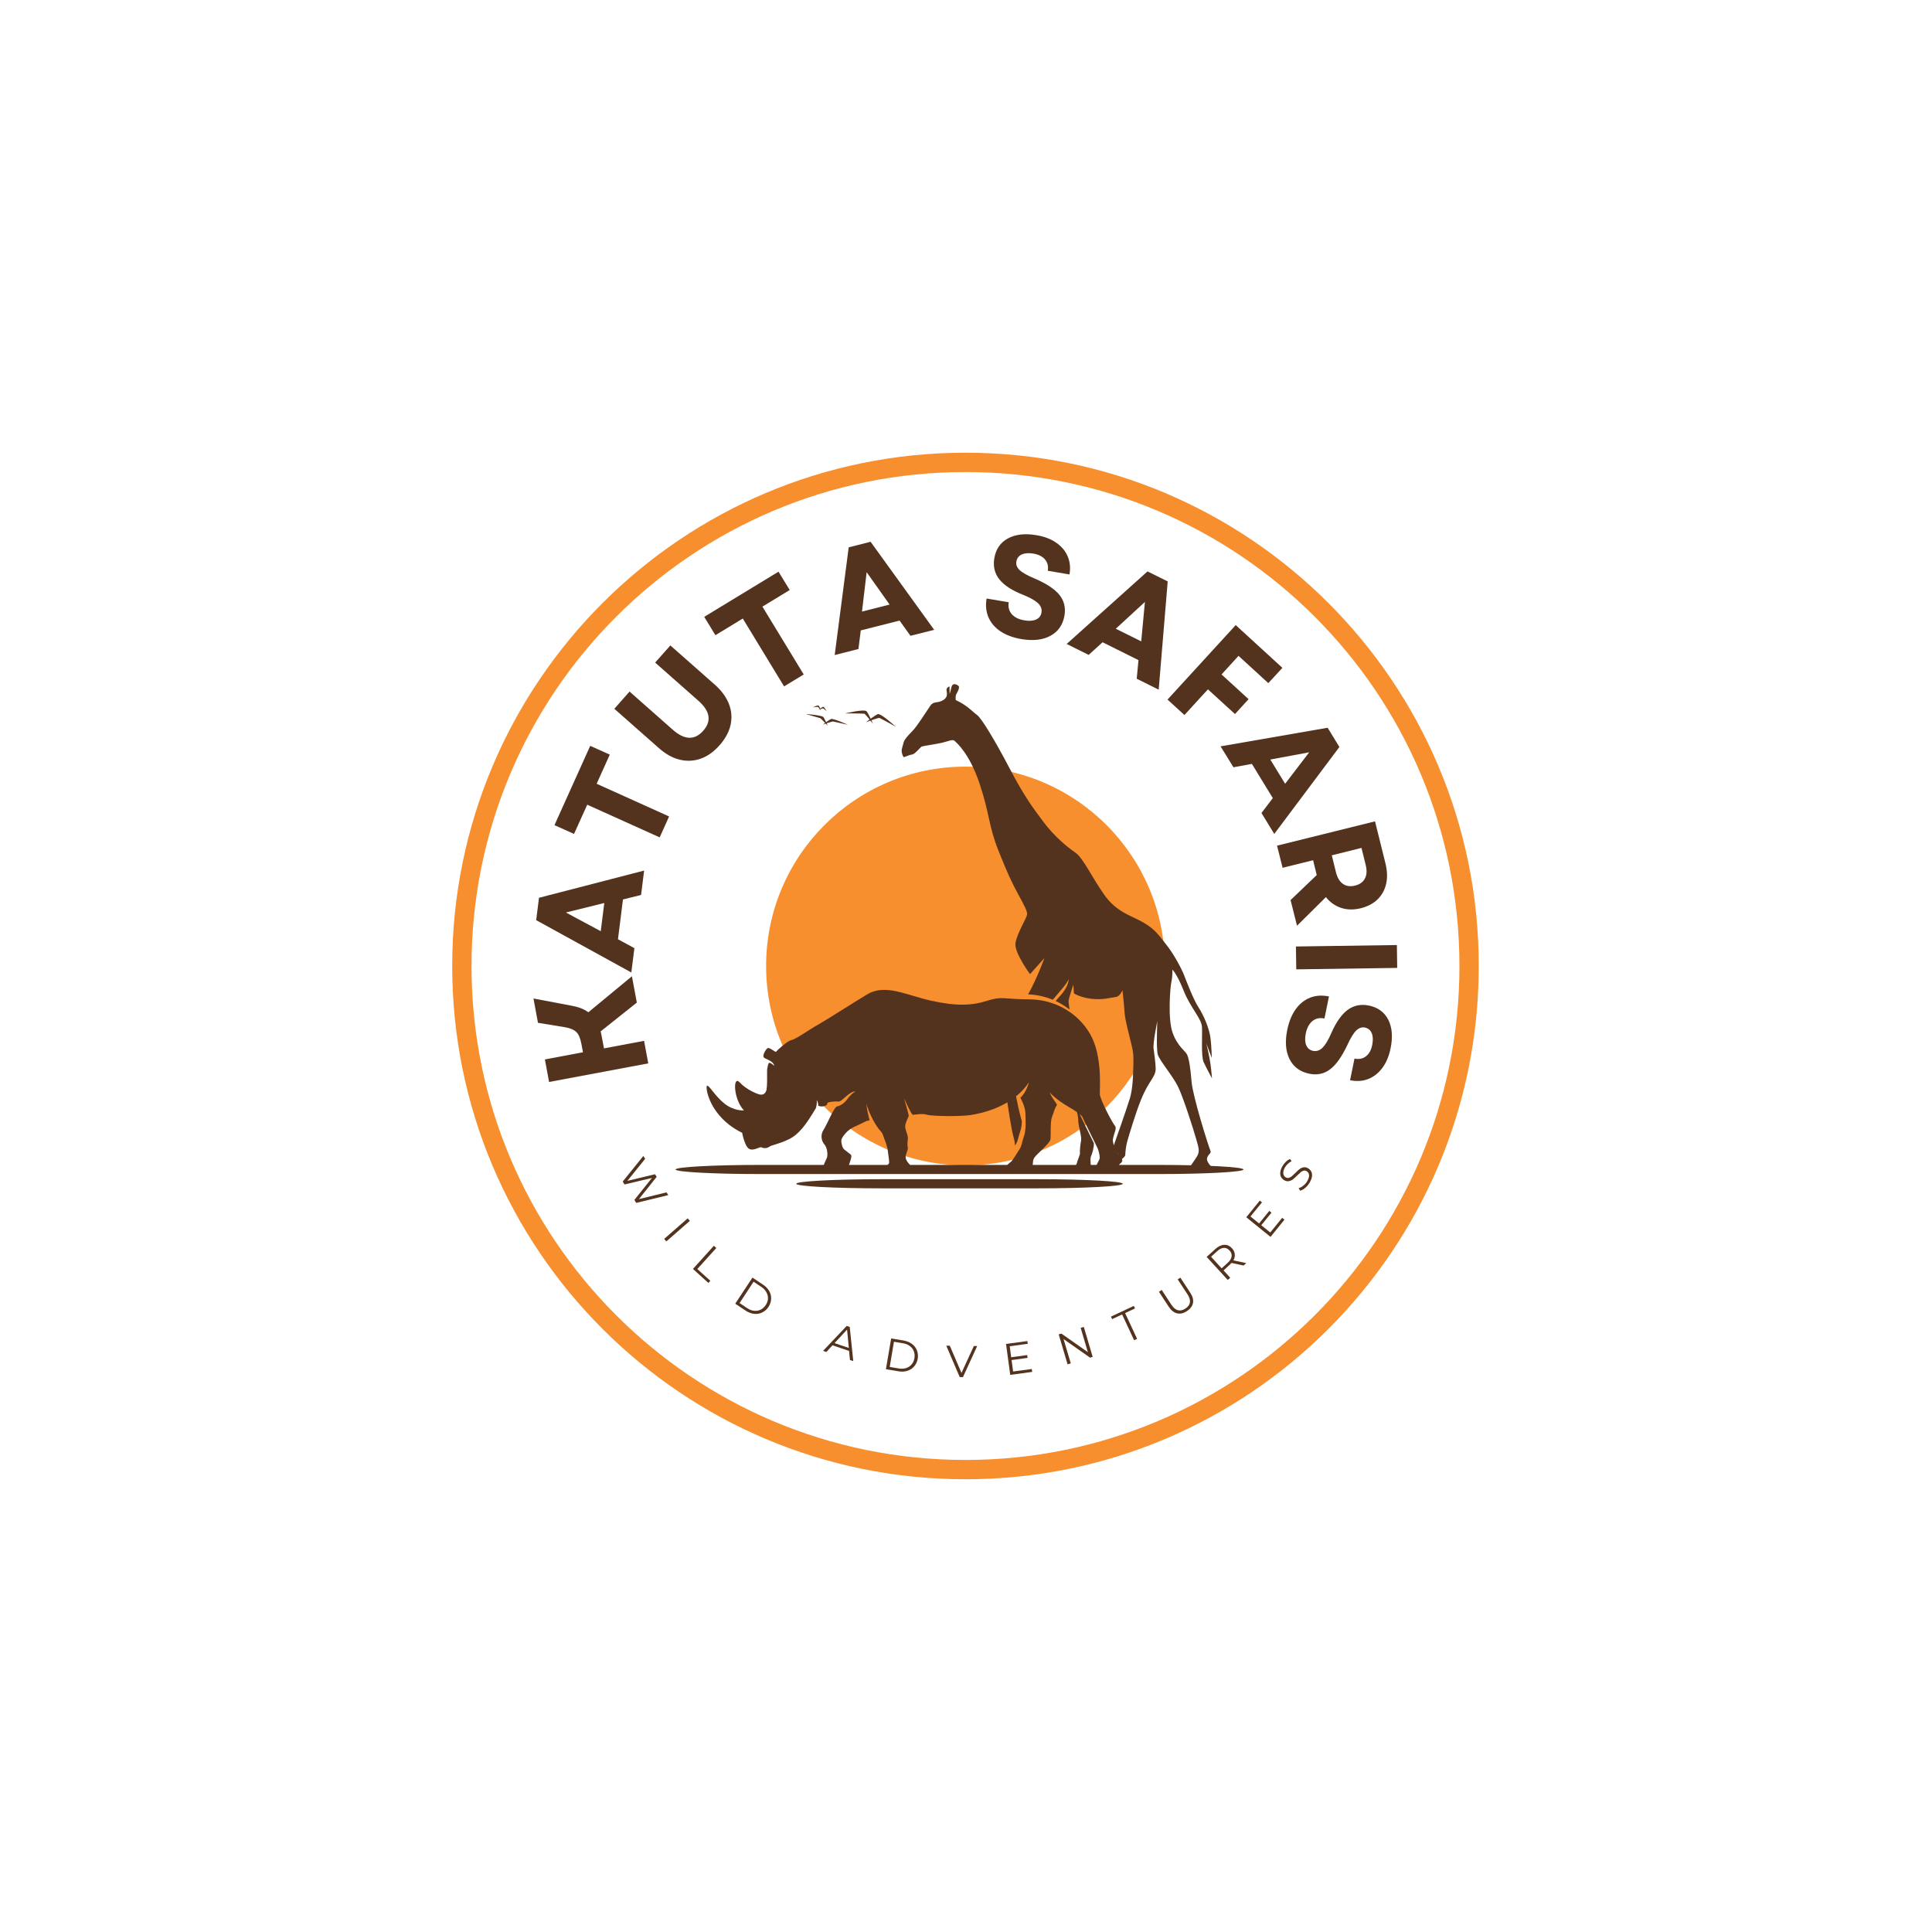 <svg xmlns="http://www.w3.org/2000/svg" xmlns:xlink="http://www.w3.org/1999/xlink" width="500" zoomAndPan="magnify" viewBox="0 0 375 375" height="500" preserveAspectRatio="xMidYMid meet" version="1.0"><defs><g/><clipPath id="3bfbbd6f0b"><path d="M 148.703 148.801 L 226.102 148.801 L 226.102 226.199 L 148.703 226.199 Z M 148.703 148.801 " clip-rule="nonzero"/></clipPath><clipPath id="7b679dd3a6"><path d="M 187.402 148.801 C 166.031 148.801 148.703 166.129 148.703 187.5 C 148.703 208.871 166.031 226.199 187.402 226.199 C 208.777 226.199 226.102 208.871 226.102 187.5 C 226.102 166.129 208.777 148.801 187.402 148.801 Z M 187.402 148.801 " clip-rule="nonzero"/></clipPath><clipPath id="dd9978b77c"><path d="M 0.703 0.801 L 78.102 0.801 L 78.102 78.199 L 0.703 78.199 Z M 0.703 0.801 " clip-rule="nonzero"/></clipPath><clipPath id="d75b9628cd"><path d="M 39.402 0.801 C 18.031 0.801 0.703 18.129 0.703 39.5 C 0.703 60.871 18.031 78.199 39.402 78.199 C 60.777 78.199 78.102 60.871 78.102 39.5 C 78.102 18.129 60.777 0.801 39.402 0.801 Z M 39.402 0.801 " clip-rule="nonzero"/></clipPath><clipPath id="658ea0f22c"><rect x="0" width="79" y="0" height="79"/></clipPath><clipPath id="d222105a18"><path d="M 87.773 87.871 L 287.027 87.871 L 287.027 287.125 L 87.773 287.125 Z M 87.773 87.871 " clip-rule="nonzero"/></clipPath><clipPath id="b2e17ba7c8"><path d="M 187.398 87.871 C 132.379 87.871 87.773 132.477 87.773 187.496 C 87.773 242.52 132.379 287.125 187.398 287.125 C 242.422 287.125 287.027 242.52 287.027 187.496 C 287.027 132.477 242.422 87.871 187.398 87.871 Z M 187.398 87.871 " clip-rule="nonzero"/></clipPath><clipPath id="b568f87543"><path d="M 175 132.34 L 236 132.34 L 236 228 L 175 228 Z M 175 132.34 " clip-rule="nonzero"/></clipPath><clipPath id="bc3247025c"><path d="M 131.172 226 L 241.375 226 L 241.375 228 L 131.172 228 Z M 131.172 226 " clip-rule="nonzero"/></clipPath><clipPath id="e5ac601e39"><path d="M 154 228 L 218 228 L 218 230.59 L 154 230.59 Z M 154 228 " clip-rule="nonzero"/></clipPath><clipPath id="aca05ecd3d"><rect x="0" width="142" y="0" height="49"/></clipPath></defs><rect x="-37.5" width="450" fill="#ffffff" y="-37.5" height="450" fill-opacity="1"/><rect x="-37.5" width="450" fill="#ffffff" y="-37.5" height="450" fill-opacity="1"/><g clip-path="url(#3bfbbd6f0b)"><g clip-path="url(#7b679dd3a6)"><g transform="matrix(1, 0, 0, 1, 148, 148)"><g clip-path="url(#658ea0f22c)"><g clip-path="url(#dd9978b77c)"><g clip-path="url(#d75b9628cd)"><path fill="#f78f2e" d="M 0.703 0.801 L 78.102 0.801 L 78.102 78.199 L 0.703 78.199 Z M 0.703 0.801 " fill-opacity="1" fill-rule="nonzero"/></g></g></g></g></g></g><g clip-path="url(#d222105a18)"><g clip-path="url(#b2e17ba7c8)"><path stroke-linecap="butt" transform="matrix(0.75, 0, 0, 0.75, 87.773, 87.871)" fill="none" stroke-linejoin="miter" d="M 132.834 0.001 C 59.474 0.001 0 59.475 0 132.834 C 0 206.199 59.474 265.673 132.834 265.673 C 206.198 265.673 265.672 206.199 265.672 132.834 C 265.672 59.475 206.198 0.001 132.834 0.001 Z M 132.834 0.001 " stroke="#f78f2e" stroke-width="10" stroke-opacity="1" stroke-miterlimit="4"/></g></g><g fill="#54331e" fill-opacity="1"><g transform="translate(126.264, 208.713)"><g><path d="M -0.438 -2.312 L -19.688 1.297 L -20.5 -3.078 L -13.109 -4.469 L -13.422 -6.125 C -13.629 -7.207 -13.953 -7.961 -14.391 -8.391 C -14.836 -8.828 -15.539 -9.133 -16.5 -9.312 L -21.844 -10.188 L -22.719 -14.906 L -15.375 -13.516 C -14.707 -13.398 -14.098 -13.238 -13.547 -13.031 C -12.992 -12.82 -12.5 -12.555 -12.062 -12.234 L -3.609 -19.219 L -2.656 -14.109 L -9.688 -8.516 C -9.633 -8.348 -9.594 -8.188 -9.562 -8.031 C -9.531 -7.883 -9.5 -7.719 -9.469 -7.531 L -9.031 -5.219 L -1.25 -6.688 Z M -0.438 -2.312 "/></g></g></g><g fill="#54331e" fill-opacity="1"><g transform="translate(122.51, 189.008)"><g><path d="M 0.031 -0.25 L -18.438 -10.406 L -17.891 -14.75 L 2.516 -20.031 L 1.922 -15.297 L -1.594 -14.422 L -2.562 -6.703 L 0.625 -4.969 Z M -5.906 -8.266 L -5.219 -13.734 L -12.672 -11.891 Z M -5.906 -8.266 "/></g></g></g><g fill="#54331e" fill-opacity="1"><g transform="translate(125.138, 168.973)"><g><path d="M 2.906 -6.438 L -11.156 -12.781 L -13.719 -7.109 L -17.516 -8.812 L -10.578 -24.203 L -6.781 -22.5 L -9.328 -16.844 L 4.734 -10.5 Z M 2.906 -6.438 "/></g></g></g><g fill="#54331e" fill-opacity="1"><g transform="translate(132.508, 152.154)"><g><path d="M 7.156 -7.5 C 6.031 -6.227 4.805 -5.359 3.484 -4.891 C 2.16 -4.43 0.805 -4.367 -0.578 -4.703 C -1.961 -5.035 -3.312 -5.785 -4.625 -6.953 L -13.266 -14.578 L -10.312 -17.922 L -1.906 -10.5 C 0.363 -8.5 2.328 -8.438 3.984 -10.312 C 5.641 -12.188 5.332 -14.125 3.062 -16.125 L -5.344 -23.547 L -2.391 -26.875 L 6.25 -19.25 C 7.562 -18.082 8.473 -16.832 8.984 -15.5 C 9.492 -14.176 9.598 -12.828 9.297 -11.453 C 8.992 -10.086 8.281 -8.77 7.156 -7.5 Z M 7.156 -7.5 "/></g></g></g><g fill="#54331e" fill-opacity="1"><g transform="translate(146.158, 136.9)"><g><path d="M 6.031 -3.672 L -1.984 -16.844 L -7.297 -13.609 L -9.469 -17.172 L 4.953 -25.938 L 7.125 -22.375 L 1.828 -19.156 L 9.844 -5.984 Z M 6.031 -3.672 "/></g></g></g><g fill="#54331e" fill-opacity="1"><g transform="translate(161.764, 127.205)"><g><path d="M 0.25 -0.062 L 2.969 -20.969 L 7.219 -22.047 L 19.562 -4.953 L 14.953 -3.797 L 12.844 -6.75 L 5.312 -4.844 L 4.859 -1.234 Z M 5.547 -8.5 L 10.906 -9.859 L 6.453 -16.141 Z M 5.547 -8.5 "/></g></g></g><g fill="#54331e" fill-opacity="1"><g transform="translate(182.085, 122.866)"><g/></g></g><g fill="#54331e" fill-opacity="1"><g transform="translate(189.244, 122.127)"><g><path d="M 9 1.922 C 7.375 1.641 6.02 1.133 4.938 0.406 C 3.852 -0.32 3.078 -1.234 2.609 -2.328 C 2.148 -3.422 2.031 -4.629 2.25 -5.953 L 6.547 -5.234 C 6.398 -4.316 6.598 -3.547 7.141 -2.922 C 7.691 -2.297 8.504 -1.895 9.578 -1.719 C 10.504 -1.562 11.266 -1.613 11.859 -1.875 C 12.453 -2.145 12.801 -2.598 12.906 -3.234 C 13.02 -3.922 12.789 -4.531 12.219 -5.062 C 11.645 -5.594 10.695 -6.125 9.375 -6.656 C 7.195 -7.508 5.648 -8.516 4.734 -9.672 C 3.816 -10.828 3.488 -12.191 3.75 -13.766 C 4.051 -15.535 4.926 -16.816 6.375 -17.609 C 7.832 -18.41 9.676 -18.625 11.906 -18.25 C 13.438 -18 14.719 -17.516 15.75 -16.797 C 16.789 -16.086 17.535 -15.207 17.984 -14.156 C 18.441 -13.102 18.562 -11.926 18.344 -10.625 L 14.125 -11.344 C 14.27 -12.207 14.098 -12.93 13.609 -13.516 C 13.117 -14.109 12.367 -14.492 11.359 -14.672 C 10.43 -14.828 9.672 -14.77 9.078 -14.5 C 8.484 -14.227 8.133 -13.77 8.031 -13.125 C 7.926 -12.539 8.133 -11.992 8.656 -11.484 C 9.176 -10.984 10.145 -10.438 11.562 -9.844 C 13.875 -8.852 15.484 -7.789 16.391 -6.656 C 17.297 -5.531 17.625 -4.203 17.375 -2.672 C 17.062 -0.859 16.16 0.453 14.672 1.266 C 13.191 2.086 11.301 2.305 9 1.922 Z M 9 1.922 "/></g></g></g><g fill="#54331e" fill-opacity="1"><g transform="translate(206.823, 124.881)"><g><path d="M 0.219 0.109 L 15.906 -13.969 L 19.828 -12.031 L 18.078 8.984 L 13.812 6.859 L 14.156 3.25 L 7.188 -0.219 L 4.484 2.234 Z M 9.75 -2.844 L 14.688 -0.391 L 15.406 -8.047 Z M 9.75 -2.844 "/></g></g></g><g fill="#54331e" fill-opacity="1"><g transform="translate(224.882, 134.191)"><g><path d="M 1.734 1.594 L 14.969 -12.859 L 24.031 -4.562 L 21.297 -1.594 L 15.516 -6.891 L 12.219 -3.281 L 17.469 1.516 L 14.828 4.406 L 9.578 -0.391 L 5.016 4.594 Z M 1.734 1.594 "/></g></g></g><g fill="#54331e" fill-opacity="1"><g transform="translate(236.787, 144.646)"><g><path d="M 0.125 0.219 L 20.906 -3.391 L 23.188 0.344 L 10.547 17.219 L 8.062 13.156 L 10.266 10.266 L 6.203 3.625 L 2.625 4.281 Z M 9.781 2.781 L 12.656 7.484 L 17.328 1.375 Z M 9.781 2.781 "/></g></g></g><g fill="#54331e" fill-opacity="1"><g transform="translate(247.311, 161.845)"><g><path d="M 0.562 2.297 L 19.578 -2.422 L 21.594 5.688 C 21.957 7.145 22.008 8.469 21.75 9.656 C 21.488 10.852 20.941 11.863 20.109 12.688 C 19.285 13.508 18.195 14.094 16.844 14.438 C 15.445 14.781 14.164 14.758 13 14.375 C 11.832 13.988 10.848 13.289 10.047 12.281 L 4.438 17.844 L 3.188 12.859 L 8.266 8 L 7.562 5.125 L 1.641 6.594 Z M 11.188 4.172 L 12 7.469 C 12.27 8.531 12.723 9.281 13.359 9.719 C 13.992 10.164 14.781 10.273 15.719 10.047 C 16.633 9.816 17.27 9.352 17.625 8.656 C 17.988 7.969 18.035 7.094 17.766 6.031 L 16.953 2.734 Z M 11.188 4.172 "/></g></g></g><g fill="#54331e" fill-opacity="1"><g transform="translate(251.509, 181.354)"><g><path d="M 0.031 2.359 L 19.625 2.078 L 19.688 6.516 L 0.094 6.797 Z M 0.031 2.359 "/></g></g></g><g fill="#54331e" fill-opacity="1"><g transform="translate(252.078, 190.956)"><g><path d="M -2.219 8.922 C -1.883 7.305 -1.336 5.973 -0.578 4.922 C 0.18 3.867 1.113 3.125 2.219 2.688 C 3.332 2.258 4.551 2.18 5.875 2.453 L 5 6.734 C 4.082 6.547 3.301 6.711 2.656 7.234 C 2.02 7.766 1.594 8.562 1.375 9.625 C 1.188 10.539 1.211 11.301 1.453 11.906 C 1.703 12.508 2.145 12.879 2.781 13.016 C 3.469 13.148 4.086 12.941 4.641 12.391 C 5.191 11.836 5.75 10.906 6.312 9.594 C 7.25 7.457 8.312 5.945 9.5 5.062 C 10.695 4.188 12.07 3.906 13.625 4.219 C 15.383 4.582 16.641 5.504 17.391 6.984 C 18.141 8.473 18.285 10.328 17.828 12.547 C 17.516 14.066 16.984 15.328 16.234 16.328 C 15.484 17.336 14.578 18.051 13.516 18.469 C 12.453 18.895 11.27 18.977 9.969 18.719 L 10.828 14.516 C 11.691 14.691 12.43 14.547 13.047 14.078 C 13.66 13.609 14.066 12.875 14.266 11.875 C 14.453 10.945 14.422 10.18 14.172 9.578 C 13.922 8.984 13.473 8.617 12.828 8.484 C 12.254 8.367 11.703 8.562 11.172 9.062 C 10.648 9.562 10.07 10.504 9.438 11.891 C 8.363 14.172 7.242 15.742 6.078 16.609 C 4.922 17.484 3.582 17.766 2.062 17.453 C 0.25 17.078 -1.031 16.129 -1.781 14.609 C -2.539 13.098 -2.688 11.203 -2.219 8.922 Z M -2.219 8.922 "/></g></g></g><path fill="#54331e" d="M 144.395 215.527 C 144.312 215.527 142.445 215.68 140.574 214.172 C 138.707 212.66 137.582 210.512 137.223 210.75 C 136.863 210.984 137.625 216.719 144.051 219.875 C 144.051 219.875 144.52 222.449 145.379 222.977 C 146.238 223.5 147.484 222.504 147.816 222.699 C 148.148 222.895 148.812 222.949 149.312 222.586 C 149.809 222.227 151.168 222.09 153.133 221.121 C 155.098 220.152 156.457 218.297 158.367 215.082 C 158.367 215.082 158.637 214.266 158.512 213.52 C 158.512 213.52 158.816 213.918 158.828 214.625 C 158.828 214.625 159.469 214.93 160.215 214.625 C 160.961 214.32 159.98 214.031 161.418 213.852 C 162.859 213.672 162.5 213.934 163.027 213.754 C 163.551 213.574 165.047 211.746 166.043 211.855 C 166.043 211.855 165.324 212.176 164.52 213.27 C 163.719 214.363 162.941 214.652 162.418 214.777 C 161.891 214.902 160.449 218.406 159.84 219.32 C 159.23 220.234 159.398 221.426 160.008 222.117 C 160.617 222.809 160.672 224.18 160.535 224.621 C 160.395 225.066 159.562 226.59 159.688 226.949 C 159.812 227.309 161.047 227.574 161.211 227.586 C 161.379 227.598 162.18 227.238 162.723 227.117 C 163.262 226.992 164.672 226.504 164.785 226.121 C 164.895 225.73 165.367 224.57 165.227 224.25 C 165.09 223.93 163.855 223.266 163.621 222.809 C 163.387 222.352 163.191 221.426 163.371 221.035 C 163.551 220.648 164.41 219.336 165.738 218.754 C 167.066 218.172 168.133 217.562 168.383 217.535 C 168.633 217.508 168.785 217.453 168.785 217.453 C 168.785 217.453 168.312 215.734 168.148 214.254 C 168.148 214.254 168.77 216.301 169.867 218.09 C 170.957 219.875 171.125 219.5 171.418 220.414 C 171.707 221.328 172.176 222.145 172.328 223.402 C 172.48 224.664 172.664 225.605 172.539 225.828 C 172.414 226.047 171.75 226.504 171.75 226.699 C 171.75 226.895 171.305 227.641 171.305 227.641 C 171.305 227.641 175.402 227.586 175.641 227.27 C 175.875 226.949 176.828 226.504 176.691 226.203 C 176.551 225.898 175.527 225.207 175.848 224.137 C 176.164 223.074 176.289 223.113 176.164 222.422 C 176.039 221.73 176.305 221.258 176.18 220.555 C 176.055 219.848 175.57 219.027 175.734 218.297 C 175.902 217.562 176.387 216.746 176.387 216.539 C 176.387 216.328 175.488 213.215 175.488 213.215 C 175.488 213.215 176.887 216.328 177.16 216.371 C 177.438 216.414 178.988 216.051 179.891 216.359 C 180.789 216.66 186.203 216.746 188.293 216.441 C 190.383 216.137 196.531 214.902 199.719 210.059 C 199.719 210.059 199.246 211.996 198.055 213.074 C 198.055 213.074 198.969 214.684 199.023 215.957 C 199.078 217.23 199.191 219.305 198.762 220.512 C 198.332 221.715 198.359 222.285 197.945 222.977 C 197.527 223.668 196.52 225.262 196.254 225.469 C 195.992 225.676 195.465 226.078 195.426 226.285 C 195.383 226.492 197.129 226.52 198.016 226.547 C 198.898 226.574 200.051 226.852 200.34 226.383 C 200.629 225.91 200.312 225.328 200.812 224.637 C 201.309 223.945 203.746 221.949 203.883 221.176 C 204.023 220.398 203.801 217.754 204.203 216.758 C 204.605 215.762 204.812 214.832 205.102 214.613 C 205.395 214.391 204.246 213.367 203.73 212.008 C 203.73 212.008 204.758 213.281 207.332 214.793 C 209.906 216.301 210.086 216.703 210.184 216.996 C 210.281 217.285 212.594 221.965 212.953 222.684 C 213.312 223.402 213.48 224.402 213.453 224.789 C 213.426 225.176 212.648 226.285 212.676 226.617 C 212.703 226.949 217.383 226.312 217.246 226.117 C 217.109 225.926 218.246 225.566 217.676 224.871 C 217.109 224.18 215.832 222.16 216.027 221.051 C 216.223 219.941 216.832 218.973 216.414 218.531 C 216 218.086 213.535 213.492 213.48 212.383 C 213.426 211.273 214.035 204.906 211.57 200.668 C 209.105 196.434 204.535 193.969 199.719 193.969 C 194.898 193.969 194.539 193.301 191.602 194.246 C 188.668 195.188 185.676 195.324 180.777 194.246 C 175.875 193.164 171.859 190.867 168.285 193.027 C 164.715 195.188 160.227 198.094 158.762 198.898 C 157.293 199.699 154.523 201.695 153.664 201.859 C 152.805 202.027 150.785 203.91 150.645 204.129 C 150.508 204.352 149.344 203.16 148.957 203.465 C 148.57 203.77 148.016 204.797 148.211 205.184 C 148.402 205.57 150.035 205.793 150.285 206.871 C 150.285 206.871 149.539 206.195 149.305 206.289 C 149.066 206.387 149 207.121 148.914 207.48 C 148.832 207.84 149.012 211.039 148.707 211.762 C 148.402 212.48 147.906 212.508 147.516 212.453 C 147.129 212.398 144.969 211.594 143.586 210.098 C 142.199 208.602 142.34 213.367 144.395 215.527 " fill-opacity="1" fill-rule="evenodd"/><g clip-path="url(#b568f87543)"><path fill="#54331e" d="M 208.965 215.371 C 209.16 216.285 209.281 217.02 209.281 217.406 C 209.281 218.66 210.008 220.488 209.828 221.438 C 209.645 222.387 209.562 223.641 209.625 223.844 C 209.684 224.047 209.039 225.48 209.039 225.684 C 209.039 225.883 208.168 227.438 208.168 227.438 C 208.168 227.438 212.051 227.785 211.887 227.117 C 211.727 226.449 211.543 224.914 211.766 224.43 C 211.965 223.996 212.367 222.77 212.316 221.879 C 212.289 221.82 212.266 221.762 212.238 221.707 C 211.875 220.988 209.562 216.309 209.469 216.02 C 209.418 215.871 209.348 215.699 208.965 215.371 M 199.785 224.555 C 200.504 224.023 201.016 223.551 200.855 223.391 C 200.77 223.305 200.656 223.238 200.527 223.176 C 200.336 223.371 200.184 223.535 200.094 223.66 C 199.859 223.984 199.805 224.281 199.785 224.555 Z M 196.914 225.562 C 196.812 226.094 196.691 226.582 196.691 226.582 C 196.691 226.582 197.379 226.172 198.195 225.645 C 197.895 225.617 197.582 225.582 197.297 225.574 Z M 195.336 212.664 C 195.363 212.805 195.383 212.93 195.398 213.043 C 195.602 214.496 196.328 219.43 196.734 220.723 C 196.887 221.219 196.973 221.793 197.016 222.348 C 197.094 222.215 197.168 222.102 197.227 222 C 197.645 221.309 197.613 220.742 198.043 219.535 C 198.227 219.02 198.312 218.34 198.344 217.637 C 197.895 216.102 197.355 213.711 196.965 211.426 C 196.441 211.887 195.895 212.301 195.336 212.664 Z M 185.52 135.895 C 185.52 135.895 185.375 135.086 185.68 134.621 C 185.984 134.156 186.305 133.328 186.043 133.125 C 185.781 132.922 184.914 132.359 184.668 133.41 C 184.426 134.461 184.324 134.68 184.324 134.68 L 184.305 133.246 C 184.305 133.246 183.902 133.309 183.742 133.711 C 183.578 134.117 184.285 135.125 183.094 135.875 C 181.902 136.621 181.273 135.953 180.527 137.047 C 179.781 138.137 178.043 140.926 177.113 141.875 C 176.184 142.824 175.516 143.551 175.375 144.16 C 175.234 144.766 175.051 145.23 175.012 145.633 C 174.973 146.039 175.254 146.906 175.414 146.945 C 175.578 146.988 176.445 146.523 177.012 146.461 C 177.578 146.402 178.59 145.109 178.832 144.945 C 179.074 144.785 181.66 144.441 182.812 144.18 C 183.961 143.914 184.891 143.43 185.277 143.793 C 185.66 144.16 188.164 146.199 190.148 152.141 C 192.125 158.082 191.844 160.184 193.785 165.074 C 195.723 169.961 196.492 171.457 197.621 173.559 C 198.754 175.66 199.441 176.875 199.359 177.52 C 199.281 178.168 197.34 181.277 197.098 183.098 C 196.855 184.914 199.926 189.078 199.926 189.078 L 202.715 185.965 C 202.715 185.965 201.387 189.719 199.559 193.004 C 201.219 193.07 202.84 193.426 204.344 194.047 C 205.594 192.566 207.344 190.66 207.402 190.008 C 207.402 190.008 207.605 191.281 205.766 193.301 C 205.441 193.656 205.156 193.988 204.91 194.297 C 205.871 194.742 206.777 195.301 207.613 195.961 C 207.473 195.082 207.391 194.465 207.402 194.32 C 207.441 193.754 208.332 191.129 208.332 191.129 L 208.453 192.824 C 208.453 192.824 209.707 193.633 211.93 193.875 C 214.152 194.121 215.766 193.594 216.574 193.512 C 217.383 193.434 217.871 192.219 217.871 192.219 C 217.871 192.219 218.152 194.562 218.273 196.504 C 218.395 198.445 219.77 202.848 219.93 204.344 C 220.09 205.84 219.93 207.699 219.93 208.305 C 219.93 208.91 219.828 211.418 219.324 213.133 C 218.82 214.852 216.332 221.926 216.09 222.59 L 216.09 222.594 C 216.402 223.145 216.734 223.625 216.961 223.898 C 217.531 224.59 216.391 224.949 216.527 225.145 C 216.609 225.258 215.074 225.516 213.762 225.652 C 213.59 225.828 213.457 226.004 213.363 226.188 C 213.16 226.57 212.738 227.641 212.738 227.641 L 217.141 227.199 C 217.141 227.199 216.453 226.691 216.637 226.168 C 216.816 225.641 218.414 224.609 218.414 224.207 C 218.414 223.801 218.516 222.609 218.777 221.621 C 219.039 220.633 220.516 215.781 221.445 213.52 C 222.375 211.254 222.98 210.445 223.426 209.719 C 223.871 208.992 224.316 208.344 224.316 207.457 C 224.316 206.566 224.07 204.586 223.91 203.535 C 223.75 202.484 224.637 198.199 224.637 198.199 C 224.637 198.199 224.395 203.496 224.719 204.668 C 225.043 205.84 227.711 208.91 228.719 211.051 C 229.73 213.195 231.629 219.137 232.152 220.992 C 232.68 222.855 232.941 223.48 232.277 224.551 C 231.609 225.621 230.516 227.078 230.516 227.078 L 235.328 226.633 C 235.328 226.633 234.094 225.582 234.297 224.773 C 234.5 223.965 235.207 223.902 234.922 223.297 C 234.641 222.691 231.527 212.91 231.285 209.961 C 231.043 207.012 230.762 205.516 230.438 204.75 C 230.113 203.98 228.578 203.172 227.609 200.465 C 226.637 197.758 227.125 191.695 227.363 190.605 C 227.609 189.512 227.566 188.219 227.566 188.219 C 227.566 188.219 228.418 188.945 229.75 192.301 C 231.082 195.656 233.227 197.676 233.305 199.375 C 233.387 201.07 233.105 205.031 233.629 206.164 C 234.156 207.293 235.246 209.316 235.246 209.316 C 235.246 209.316 235.125 207.738 234.922 206.324 C 234.723 204.91 234.156 202.566 234.156 202.566 L 235.207 205.355 C 235.207 205.355 235.164 203.254 234.961 201.516 C 234.762 199.777 233.711 197.191 232.66 195.574 C 231.609 193.957 230.336 190.562 229.809 189.23 C 229.285 187.895 227.75 185.047 226.375 183.352 C 225 181.652 224.293 180.422 221.91 179.047 C 219.527 177.672 216.734 177.105 214.273 173.59 C 211.805 170.074 210.27 166.559 208.695 165.465 C 207.117 164.375 204.734 162.434 202.59 159.605 C 200.449 156.777 198.711 154.395 195.965 149.141 C 193.215 143.887 190.547 139.441 189.66 138.793 C 188.77 138.145 187.68 136.852 185.52 135.895 Z M 185.52 135.895 " fill-opacity="1" fill-rule="evenodd"/></g><g clip-path="url(#bc3247025c)"><path fill="#54331e" d="M 147.66 226.109 L 224.816 226.109 C 233.914 226.109 241.352 226.508 241.352 226.996 C 241.352 227.484 233.914 227.883 224.816 227.883 L 147.66 227.883 C 138.562 227.883 131.125 227.484 131.125 226.996 C 131.125 226.508 138.562 226.109 147.66 226.109 " fill-opacity="1" fill-rule="evenodd"/></g><g clip-path="url(#e5ac601e39)"><path fill="#54331e" d="M 171.082 228.883 L 201.395 228.883 C 210.488 228.883 217.93 229.281 217.93 229.77 C 217.93 230.258 210.488 230.656 201.395 230.656 L 171.082 230.656 C 161.988 230.656 154.551 230.258 154.551 229.77 C 154.551 229.281 161.988 228.883 171.082 228.883 " fill-opacity="1" fill-rule="evenodd"/></g><path fill="#54331e" d="M 173.867 141.055 C 173.867 141.055 170.949 138.375 170.363 138.621 C 169.777 138.867 168.094 140.168 168.094 140.168 C 168.094 140.168 170.496 139.297 170.684 139.344 C 170.871 139.391 173.867 141.055 173.867 141.055 " fill-opacity="1" fill-rule="evenodd"/><path fill="#54331e" d="M 164.039 138.465 C 164.039 138.465 167.82 137.574 168.215 138.07 C 168.609 138.57 169.465 140.516 169.465 140.516 C 169.465 140.516 167.961 138.578 167.777 138.531 C 167.59 138.48 164.039 138.465 164.039 138.465 " fill-opacity="1" fill-rule="evenodd"/><path fill="#54331e" d="M 164.59 140.68 C 164.59 140.68 161.707 139.387 161.301 139.559 C 160.891 139.734 159.715 140.641 159.715 140.641 C 159.715 140.641 161.562 140.004 161.695 140.039 C 161.824 140.07 164.59 140.68 164.59 140.68 " fill-opacity="1" fill-rule="evenodd"/><path fill="#54331e" d="M 156.379 138.578 C 156.379 138.578 159.523 138.828 159.801 139.176 C 160.074 139.523 160.672 140.887 160.672 140.887 C 160.672 140.887 159.355 139.441 159.223 139.406 C 159.094 139.375 156.379 138.578 156.379 138.578 " fill-opacity="1" fill-rule="evenodd"/><path fill="#54331e" d="M 160.434 138.023 C 160.434 138.023 159.961 137.09 159.738 137.184 C 159.512 137.281 158.867 137.777 158.867 137.777 C 158.867 137.777 159.703 137.469 159.773 137.484 C 159.844 137.504 160.434 138.023 160.434 138.023 " fill-opacity="1" fill-rule="evenodd"/><path fill="#54331e" d="M 157.793 137.289 C 157.793 137.289 158.762 136.781 158.914 136.973 C 159.066 137.164 159.395 137.91 159.395 137.91 C 159.395 137.91 158.785 137.215 158.715 137.195 C 158.641 137.176 157.793 137.289 157.793 137.289 " fill-opacity="1" fill-rule="evenodd"/><g transform="matrix(1, 0, 0, 1, 117, 222)"><g clip-path="url(#aca05ecd3d)"><g fill="#54331e" fill-opacity="1"><g transform="translate(2.587, 5.344)"><g><path d="M 10.125 4.625 L 3.906 6.141 L 3.547 5.562 L 6.953 1.297 L 1.625 2.562 L 1.281 2 L 5.281 -2.969 L 5.641 -2.422 L 2.188 1.859 L 7.547 0.578 L 7.875 1.078 L 4.422 5.406 L 9.781 4.094 Z M 10.125 4.625 "/></g></g></g><g fill="#54331e" fill-opacity="1"><g transform="translate(11.276, 17.735)"><g><path d="M 5.203 -3.25 L 5.625 -2.766 L 1.062 1.219 L 0.641 0.734 Z M 5.203 -3.25 "/></g></g></g><g fill="#54331e" fill-opacity="1"><g transform="translate(16.768, 23.644)"><g><path d="M 4.797 -3.844 L 5.266 -3.406 L 1.578 0.672 L 4.109 2.953 L 3.734 3.375 L 0.734 0.656 Z M 4.797 -3.844 "/></g></g></g><g fill="#54331e" fill-opacity="1"><g transform="translate(24.878, 30.501)"><g><path d="M 4.172 -4.516 L 6.219 -3.156 C 6.758 -2.801 7.164 -2.379 7.438 -1.891 C 7.707 -1.41 7.828 -0.898 7.797 -0.359 C 7.773 0.172 7.602 0.68 7.281 1.172 C 6.957 1.66 6.551 2.02 6.062 2.25 C 5.582 2.488 5.066 2.578 4.516 2.516 C 3.961 2.461 3.414 2.258 2.875 1.906 L 0.828 0.547 Z M 3.172 1.422 C 3.609 1.711 4.051 1.879 4.5 1.922 C 4.957 1.973 5.379 1.898 5.766 1.703 C 6.16 1.504 6.488 1.207 6.75 0.812 C 7.02 0.406 7.164 -0.008 7.188 -0.438 C 7.207 -0.863 7.102 -1.273 6.875 -1.672 C 6.656 -2.078 6.328 -2.426 5.891 -2.719 L 4.391 -3.719 L 1.672 0.422 Z M 3.172 1.422 "/></g></g></g><g fill="#54331e" fill-opacity="1"><g transform="translate(35.694, 37.017)"><g/></g></g><g fill="#54331e" fill-opacity="1"><g transform="translate(42.743, 40.198)"><g><path d="M 5.062 0.016 L 1.844 -1.078 L 0.656 0.219 L 0.016 0 L 4.609 -4.844 L 5.188 -4.641 L 5.875 1.984 L 5.234 1.781 Z M 5.016 -0.562 L 4.672 -4.125 L 2.234 -1.5 Z M 5.016 -0.562 "/></g></g></g><g fill="#54331e" fill-opacity="1"><g transform="translate(53.988, 43.588)"><g><path d="M 1.984 -5.797 L 4.422 -5.391 C 5.055 -5.273 5.594 -5.051 6.031 -4.719 C 6.477 -4.395 6.797 -3.984 6.984 -3.484 C 7.18 -2.984 7.234 -2.441 7.141 -1.859 C 7.035 -1.285 6.805 -0.789 6.453 -0.375 C 6.109 0.031 5.672 0.316 5.141 0.484 C 4.617 0.66 4.039 0.691 3.406 0.578 L 0.969 0.172 Z M 3.469 0.031 C 3.988 0.113 4.461 0.086 4.891 -0.047 C 5.328 -0.191 5.68 -0.426 5.953 -0.75 C 6.234 -1.082 6.414 -1.484 6.5 -1.953 C 6.582 -2.441 6.547 -2.891 6.391 -3.297 C 6.242 -3.703 5.988 -4.039 5.625 -4.312 C 5.258 -4.594 4.816 -4.773 4.297 -4.859 L 2.531 -5.156 L 1.703 -0.266 Z M 3.469 0.031 "/></g></g></g><g fill="#54331e" fill-opacity="1"><g transform="translate(66.561, 45.254)"><g><path d="M 6.109 -5.984 L 3.344 0.047 L 2.719 0.031 L 0.109 -6.062 L 0.797 -6.047 L 3.062 -0.766 L 5.469 -6 Z M 6.109 -5.984 "/></g></g></g><g fill="#54331e" fill-opacity="1"><g transform="translate(78.114, 44.987)"><g><path d="M 5.156 -1.266 L 5.234 -0.703 L 0.969 -0.125 L 0.156 -6.125 L 4.297 -6.688 L 4.375 -6.156 L 0.875 -5.688 L 1.156 -3.547 L 4.266 -3.969 L 4.344 -3.422 L 1.234 -3 L 1.531 -0.781 Z M 5.156 -1.266 "/></g></g></g><g fill="#54331e" fill-opacity="1"><g transform="translate(89.276, 43.095)"><g><path d="M 4.094 -7.531 L 5.812 -1.719 L 5.297 -1.578 L 0.156 -5.188 L 1.562 -0.469 L 0.938 -0.281 L -0.781 -6.094 L -0.266 -6.25 L 4.875 -2.641 L 3.484 -7.359 Z M 4.094 -7.531 "/></g></g></g><g fill="#54331e" fill-opacity="1"><g transform="translate(101.162, 39.057)"><g><path d="M -0.359 -5.922 L -2.297 -5.016 L -2.531 -5.5 L 1.906 -7.578 L 2.141 -7.094 L 0.219 -6.188 L 2.547 -1.188 L 1.969 -0.922 Z M -0.359 -5.922 "/></g></g></g><g fill="#54331e" fill-opacity="1"><g transform="translate(110.513, 34.316)"><g><path d="M 2.891 -1.844 C 2.234 -1.406 1.598 -1.254 0.984 -1.391 C 0.367 -1.523 -0.176 -1.953 -0.656 -2.672 L -2.562 -5.578 L -2.031 -5.938 L -0.141 -3.062 C 0.254 -2.469 0.68 -2.113 1.141 -2 C 1.598 -1.883 2.078 -1.992 2.578 -2.328 C 3.086 -2.66 3.379 -3.055 3.453 -3.516 C 3.523 -3.984 3.363 -4.516 2.969 -5.109 L 1.078 -7.984 L 1.594 -8.328 L 3.5 -5.422 C 3.977 -4.703 4.16 -4.035 4.047 -3.422 C 3.93 -2.805 3.547 -2.281 2.891 -1.844 Z M 2.891 -1.844 "/></g></g></g><g fill="#54331e" fill-opacity="1"><g transform="translate(120.586, 27.105)"><g><path d="M 3.797 -3.469 L 1.453 -3.969 C 1.348 -3.852 1.234 -3.738 1.109 -3.625 L -0.094 -2.516 L 1.203 -1.094 L 0.719 -0.672 L -3.375 -5.141 L -1.688 -6.672 C -1.113 -7.191 -0.539 -7.461 0.031 -7.484 C 0.602 -7.516 1.109 -7.289 1.547 -6.812 C 1.859 -6.469 2.035 -6.094 2.078 -5.688 C 2.129 -5.281 2.039 -4.875 1.812 -4.469 L 4.312 -3.938 Z M 0.734 -4.016 C 1.172 -4.422 1.414 -4.828 1.469 -5.234 C 1.531 -5.641 1.398 -6.02 1.078 -6.375 C 0.742 -6.738 0.375 -6.91 -0.031 -6.891 C -0.445 -6.879 -0.875 -6.672 -1.312 -6.266 L -2.516 -5.172 L -0.469 -2.922 Z M 0.734 -4.016 "/></g></g></g><g fill="#54331e" fill-opacity="1"><g transform="translate(128.982, 18.847)"><g><path d="M 2.891 -4.469 L 3.328 -4.109 L 0.625 -0.766 L -4.078 -4.578 L -1.453 -7.812 L -1.031 -7.469 L -3.266 -4.734 L -1.594 -3.375 L 0.391 -5.812 L 0.812 -5.469 L -1.172 -3.031 L 0.578 -1.625 Z M 2.891 -4.469 "/></g></g></g><g fill="#54331e" fill-opacity="1"><g transform="translate(135.774, 9.825)"><g><path d="M 1.406 -2.25 C 1.176 -1.863 0.895 -1.531 0.562 -1.25 C 0.227 -0.969 -0.098 -0.789 -0.422 -0.719 L -0.719 -1.203 C -0.426 -1.273 -0.129 -1.43 0.172 -1.672 C 0.484 -1.91 0.738 -2.195 0.938 -2.531 C 1.219 -3 1.344 -3.398 1.312 -3.734 C 1.281 -4.078 1.129 -4.328 0.859 -4.484 C 0.648 -4.617 0.441 -4.656 0.234 -4.594 C 0.035 -4.539 -0.145 -4.441 -0.312 -4.297 C -0.488 -4.148 -0.711 -3.941 -0.984 -3.672 C -1.328 -3.328 -1.613 -3.066 -1.844 -2.891 C -2.082 -2.723 -2.344 -2.613 -2.625 -2.562 C -2.914 -2.508 -3.223 -2.578 -3.547 -2.766 C -3.805 -2.93 -4.004 -3.145 -4.141 -3.406 C -4.273 -3.676 -4.316 -3.988 -4.266 -4.344 C -4.223 -4.707 -4.07 -5.109 -3.812 -5.547 C -3.633 -5.836 -3.422 -6.102 -3.172 -6.344 C -2.922 -6.582 -2.66 -6.758 -2.391 -6.875 L -2.078 -6.438 C -2.348 -6.301 -2.594 -6.129 -2.812 -5.922 C -3.031 -5.711 -3.207 -5.492 -3.344 -5.266 C -3.613 -4.805 -3.727 -4.406 -3.688 -4.062 C -3.656 -3.727 -3.504 -3.477 -3.234 -3.312 C -3.023 -3.188 -2.82 -3.148 -2.625 -3.203 C -2.426 -3.254 -2.234 -3.352 -2.047 -3.5 C -1.867 -3.656 -1.641 -3.867 -1.359 -4.141 C -1.035 -4.473 -0.758 -4.727 -0.531 -4.906 C -0.301 -5.082 -0.039 -5.195 0.25 -5.25 C 0.539 -5.301 0.844 -5.234 1.156 -5.047 C 1.414 -4.879 1.613 -4.664 1.75 -4.406 C 1.883 -4.145 1.926 -3.828 1.875 -3.453 C 1.82 -3.078 1.664 -2.676 1.406 -2.25 Z M 1.406 -2.25 "/></g></g></g></g></g></svg>

